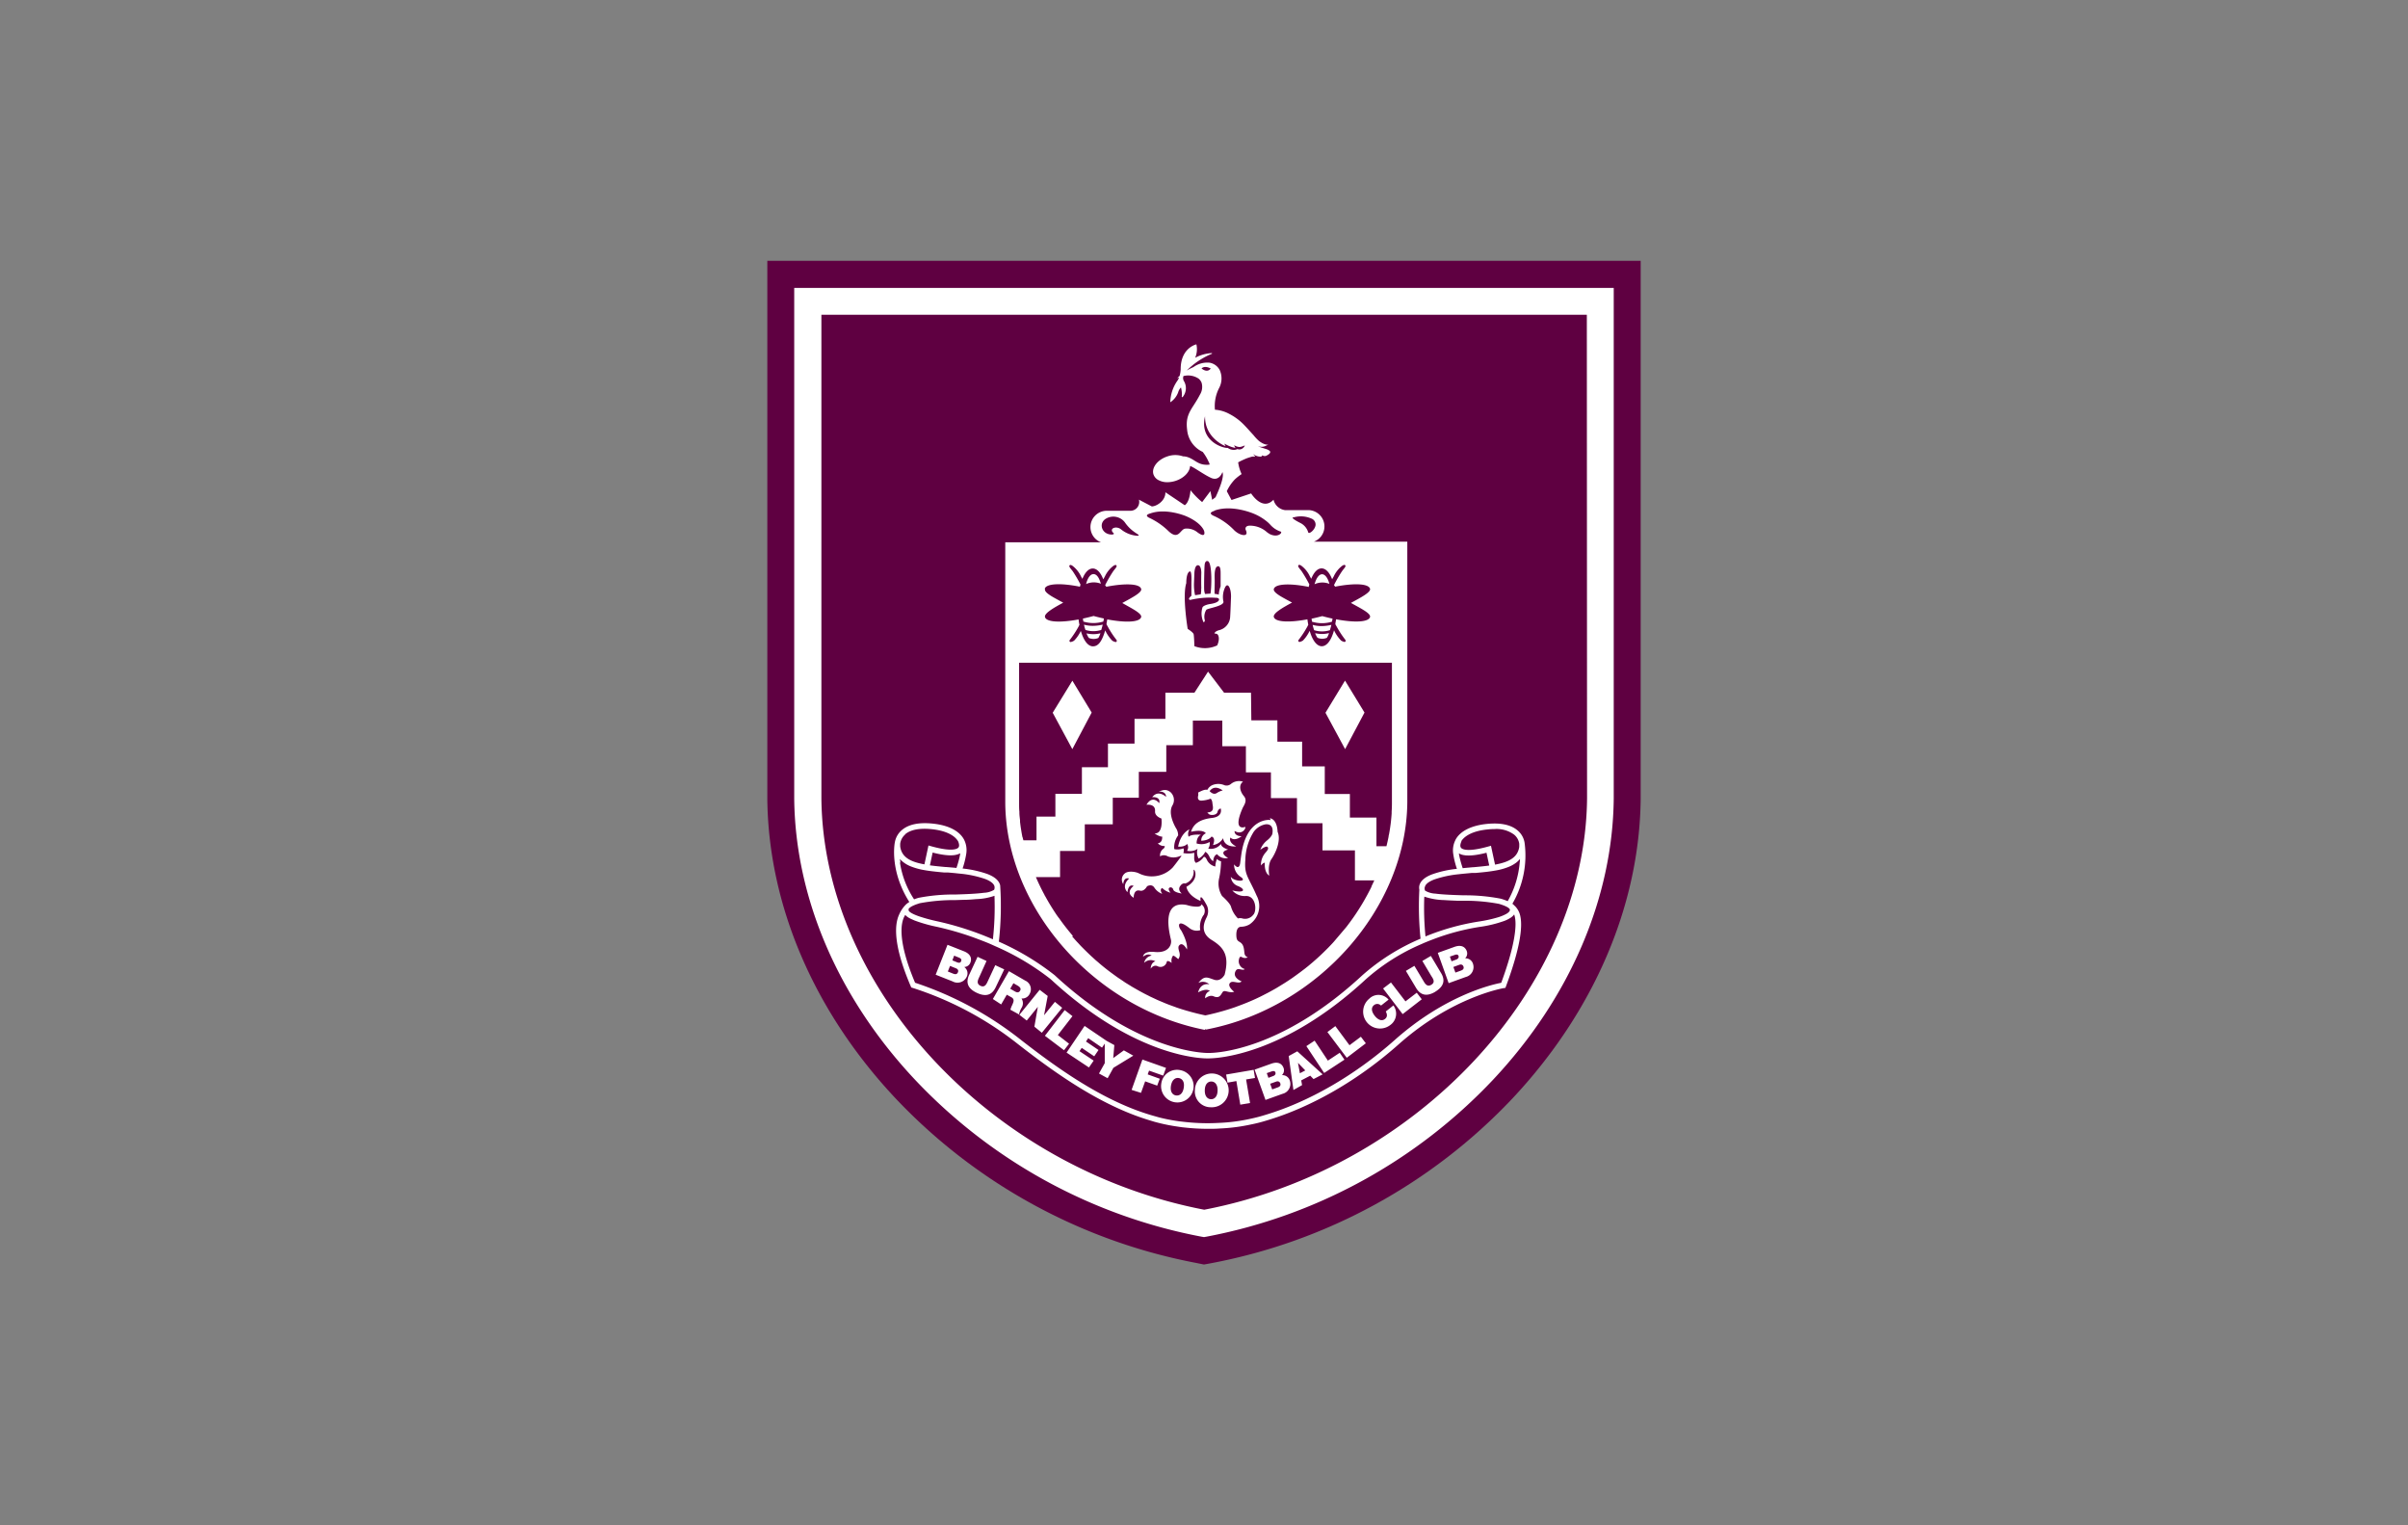 <?xml version="1.0" encoding="UTF-8"?>
<svg xmlns="http://www.w3.org/2000/svg" id="图层_1" data-name="图层 1" viewBox="0 0 510.24 323.15">
  <rect x="0" y="0" width="510.24" height="323.15" fill="#808080" stroke="none"/>
  <defs>
    <style>.cls-1{fill:#5f0041;}.cls-2{fill:#fff;}</style>
  </defs>
  <title>Burnley Football Club</title>
  <path id="part1" class="cls-1" d="M253.55,267.58a117.93,117.93,0,0,1-63.84-34.94c-17.25-18.37-26.88-40.88-27.12-63.38v-114H347.65v114c-.24,22.52-9.87,45-27.13,63.41a117.94,117.94,0,0,1-63.83,34.94l-1.57.29Z"></path>
  <path class="cls-2" d="M233.79,131.68a7.17,7.17,0,0,1-4.23,0c-.05-.27-.1-.63-.1-.63.73-.16,1.49-.34,2.26-.55.75.2,1.48.38,2.19.53,0,0-.07.4-.12.64m-.52-8-.09-.29c-.41-1.28-.94-1.75-1.47-1.75s-1.07.47-1.48,1.75c0,.12-.08.24-.11.36a4,4,0,0,1,3.15-.07m-3.58,8.67a7.2,7.2,0,0,0,1.83.25,9.39,9.39,0,0,0,2.14-.26c-.07.33-.22.83-.31,1.13a5.59,5.59,0,0,1-3.34,0,5.71,5.71,0,0,1-.32-1.14m49,1.83a6.43,6.43,0,0,0,1.46.16,5.57,5.57,0,0,0,1.46-.19,4,4,0,0,1-.44,1,2.54,2.54,0,0,1-2,0,4.08,4.08,0,0,1-.49-.93m-48.43,0a6.43,6.43,0,0,0,1.46.16,5.57,5.57,0,0,0,1.46-.19,4,4,0,0,1-.44,1,2.54,2.54,0,0,1-2,0,4.08,4.08,0,0,1-.49-.93m52-2.52a7.17,7.17,0,0,1-4.23,0c-.05-.27-.1-.63-.1-.63.73-.16,1.49-.34,2.27-.55.74.2,1.47.38,2.18.53,0,0-.07.4-.12.64m-4.1.69a7.2,7.2,0,0,0,1.83.25,9.39,9.39,0,0,0,2.14-.26c-.07.33-.22.83-.31,1.13a5.59,5.59,0,0,1-3.34,0,7.56,7.56,0,0,1-.32-1.14M168.29,61V169.2c.22,21.06,9.31,42.21,25.58,59.53A112.14,112.14,0,0,0,254.59,262l.53.09.52-.09a112.17,112.17,0,0,0,60.73-33.25c16.27-17.32,25.35-38.47,25.57-59.56V61Zm168,108.16c-.42,40.29-36,78.46-81.12,87.13-45.12-8.67-80.7-46.84-81.12-87.1V66.68H336.24ZM204.35,204.86a1.41,1.41,0,0,0,1.27-.93c.26-.65.28-1.74-1.38-2.4l-3.47-1.37-2.51,6.34,3.59,1.42a2.15,2.15,0,0,0,3-1,1.65,1.65,0,0,0-.47-2m-1.4,1.06c-.19.48-.59.46-1,.3l-1.14-.46.47-1.18,1.22.49c.46.18.6.47.45.85m.69-2.37c-.16.41-.46.42-.87.26l-1-.41.38-1,1,.41c.4.16.62.38.49.7M207.5,207c-.3.63-.66,1.42.26,1.85s1.27-.37,1.56-1l1.57-3.37,1.9.89L211,209.12c-.8,1.72-2.11,2.11-4,1.23s-2.43-2.14-1.63-3.85l1.77-3.79,1.9.88Zm4.64,5.8,1.19-2.06,1,.55c.71.42.42,1,.15,1.63a4.94,4.94,0,0,0-.38,1l1.82,1a4.44,4.44,0,0,1,.53-1.38,1.84,1.84,0,0,0,0-2,1.76,1.76,0,0,0,1.74-1,2,2,0,0,0-.95-2.79l-3.45-2-3.41,5.9Zm2.6-4.5.85.49c.69.4.77.73.56,1.1-.31.53-.8.33-1.14.13l-.95-.55ZM216,215l4.3-5.3L222,211l-.77,4.09h0l2.3-2.84,1.54,1.26-4.31,5.29-1.58-1.29.73-4.2v0l-2.35,2.9Zm5.41,4.44L225.6,214l1.65,1.28-3.1,4,2.38,1.84-1.07,1.38ZM226,223l3.82-5.65,4.66,3.16v0l1.64.9-.23,2.75,2.25-1.63,2,1.12-4.22,2.58-1.22,2.2-1.83-1,1.22-2.19v-4.14l-.58.85-2.92-2-.48.7,2.66,1.8-.91,1.34L229.21,222l-.47.7,3,2-1,1.45Zm13.78,7.9,2.29-6.43,5,1.77-.59,1.64-3-1.06-.29.8,2.56.92L245.2,230l-2.55-.91-.88,2.44Zm6.29-1.34a3.45,3.45,0,1,0,4.08-2.83,3.36,3.36,0,0,0-4.08,2.83m2.06.41c.29-1.49,1.16-1.68,1.69-1.57s1.26.6,1,2.1-1.16,1.67-1.69,1.57-1.26-.61-1-2.1m8.45,4.61a3.58,3.58,0,1,0-3.39-3.64,3.35,3.35,0,0,0,3.39,3.64m.1-5.45c.53,0,1.35.38,1.32,1.9s-.86,1.86-1.39,1.85-1.35-.38-1.32-1.9.86-1.86,1.39-1.85m3.42.24-.29-1.72,5.83-1,.29,1.73-1.89.31.84,5-2.07.34-.83-5Zm11.68,2.36a2.16,2.16,0,0,0,1.54-2.75,1.65,1.65,0,0,0-1.69-1.2,1.42,1.42,0,0,0,.34-1.55c-.24-.65-.94-1.48-2.62-.87l-3.51,1.25,2.31,6.42Zm-.5-2.23c.17.49-.14.74-.55.88l-1.16.42-.43-1.2,1.24-.44c.46-.17.76,0,.9.34M269.42,227c.4-.14.72-.12.83.2s-.07.63-.48.77l-1,.38-.35-1Zm6.48,2.89-.18-1,1.91-1,.7.72,1.93-1-5.37-4.88-1.82,1,1,7.2Zm-.84-4.69,1.52,1.58-1.14.6-.4-2.17Zm5.52,2.12-3.77-5.69,1.75-1.16,2.81,4.23,2.51-1.66,1,1.46Zm4.79-3.22-4.1-5.45,1.68-1.26,3,4.05,2.41-1.8,1.05,1.39Zm9.21-6.93a3.57,3.57,0,0,1-4.44-5.59,2.78,2.78,0,0,1,4.09.2l-1.6,1.26a1.09,1.09,0,0,0-1.48-.1c-.77.61-.42,1.55.15,2.27s1.41,1.27,2.18.66c.55-.44.46-1,.16-1.58l1.61-1.28a2.94,2.94,0,0,1-.67,4.16m2.63-2.32-4.14-5.43,1.67-1.27,3.07,4,2.39-1.83,1.06,1.39Zm6.94-4.75c-1.78,1.06-3.13.81-4.1-.81l-2.15-3.6,1.8-1.07,1.91,3.19c.35.6.8,1.35,1.68.82s.4-1.25,0-1.85l-1.9-3.19,1.8-1.07,2.14,3.59c1,1.62.56,2.92-1.22,4m6.48-3.13a2.16,2.16,0,0,0,1.54-2.75,1.64,1.64,0,0,0-1.68-1.2,1.43,1.43,0,0,0,.34-1.55c-.24-.65-.94-1.48-2.62-.87l-3.51,1.26,2.3,6.42Zm-.5-2.23c.18.49-.13.74-.55.89l-1.15.41-.43-1.19,1.23-.45c.47-.17.77,0,.9.34m-1.87-2.43c.4-.15.71-.13.83.19s-.07.63-.48.78l-1,.37-.35-1Zm12.68-10.45a3.54,3.54,0,0,0-.39-.38l-.06,0a20.25,20.25,0,0,0,2.6-12.94h0a4.28,4.28,0,0,0-1.44-2.58c-1.42-1.24-3.64-1.72-6.61-1.41-3.26.34-5.57,1.52-6.54,3.27v0a1.72,1.72,0,0,0-.09.19,4.81,4.81,0,0,0-.45,2.81,18,18,0,0,0,.79,3.24,22.51,22.51,0,0,0-5.21,1.15c-1.58.59-2.51,1.4-2.75,2.4a2.12,2.12,0,0,0,0,.86h0a68.21,68.21,0,0,0,.25,10.39,44.89,44.89,0,0,0-12.37,7.79c-17.22,15.94-30.92,16.42-32.5,16.42h-.17c-.13,0-14.48.19-32.5-16.49a55.08,55.08,0,0,0-11.81-7.09,66.82,66.82,0,0,0,.28-11.94c-.24-1-1.17-1.82-2.75-2.41a23.16,23.16,0,0,0-5.21-1.15,18.91,18.91,0,0,0,.79-3.24,4.92,4.92,0,0,0-.45-2.81,1.65,1.65,0,0,0-.1-.19h0c-1-1.76-3.28-2.93-6.55-3.27-3-.31-5.18.16-6.61,1.41a4.35,4.35,0,0,0-1.44,2.57h0c-.06.28-1.12,6,3.07,12.62l-.22.14-.2.15a3.08,3.08,0,0,0-.49.45,6.77,6.77,0,0,0-1.28,2c-.9,2-1.33,6.2,2.49,15.12l.11.26.28.08a70.68,70.68,0,0,1,22.33,11.91c8.12,6.33,17.78,13.17,28.14,16.22l.82.25a39.2,39.2,0,0,0,4.33.93l1,.15H250l.57.08.51.05a44,44,0,0,0,4.89.27c.84,0,1.68,0,2.52-.07a38.64,38.64,0,0,0,6.58-.85,31.9,31.9,0,0,0,3.24-.82c9.52-2.81,19.5-8.55,28.09-16.19,11.33-10.06,22.14-11.86,22.24-11.88l.35-.05.12-.33c3.08-8.3,3.49-12.55,3.06-14.73a4.18,4.18,0,0,0-1.22-2.33m-11.32-13.68c.83-1.31,2.78-2.21,5.53-2.49a13.57,13.57,0,0,1,1.52-.09,6.28,6.28,0,0,1,4.16,1.19,3.08,3.08,0,0,1,1.08,1.93l0,.5a.77.77,0,0,0,0,.15c-.33,2.26-2.16,3.22-5.13,3.77l-.86-4-.61.17c-4.52,1.26-5.53.52-5.74.26-.37-.47.1-1.37.11-1.38Zm-.18,2.74c1.11.46,2.94.37,5.53-.3l.58,2.71c-1,.14-2.13.25-3.36.36h-.14l-.75.07-.9.08-.47.05c-.06-.19-.13-.38-.19-.59-.13-.41-.26-.86-.37-1.31a10.75,10.75,0,0,1-.25-1.23,3.13,3.13,0,0,0,.32.15m-7.52,6.93c.14-.58.84-1.12,2-1.56a22.9,22.9,0,0,1,5.2-1.11l.61-.07,2.1-.2h.1l.22,0,.49,0,.77-.07c1.23-.11,2.44-.25,3.57-.46a13.13,13.13,0,0,0,2.7-.76,7,7,0,0,0,1.57-.88,4.66,4.66,0,0,0,.81-.79c0,.22,0,.45-.05.69a19.83,19.83,0,0,1-2.55,8.25,11.07,11.07,0,0,0-1.49-.53,39.87,39.87,0,0,0-7.85-.71c-2.14-.07-4.36-.14-6-.36a4.67,4.67,0,0,1-2.16-.63,1.15,1.15,0,0,1-.07-.74m-.09,2.21v-.2a14,14,0,0,0,4.22.73c.84.06,1.77.1,2.78.14l1.25,0a38.85,38.85,0,0,1,7.56.66,11.4,11.4,0,0,1,1.19.41c.21.09.39.18.54.26.62.35.59.58.59.58,0,.29-.27.65-1,1a9.23,9.23,0,0,1-1.52.6,29.6,29.6,0,0,1-4.18.91,50.44,50.44,0,0,0-11.19,3.14,63.05,63.05,0,0,1-.26-8.28m-98.31-9.36a12.21,12.21,0,0,1-.25,1.23c-.11.45-.24.9-.37,1.32-.07.2-.13.4-.19.58l-.47-.05-.91-.08-.74-.06-.15,0c-1.22-.11-2.34-.22-3.36-.36l.58-2.71c2.6.67,4.42.77,5.53.3a1.66,1.66,0,0,0,.33-.15m-11.71-4c1.15-1,3.11-1.37,5.68-1.1,2.75.29,4.7,1.18,5.53,2.5h0c.11.19.43,1,.11,1.38-.21.26-1.22,1-5.75-.26l-.6-.17-.86,4c-3-.54-4.81-1.51-5.13-3.77,0-.06,0-.11,0-.16a3.91,3.91,0,0,1,0-.49,3.11,3.11,0,0,1,1.08-1.93m-1.05,6c0-.28-.07-.54-.1-.79a5.06,5.06,0,0,0,.72.67,6.47,6.47,0,0,0,1.61.91,14.2,14.2,0,0,0,2.67.75c1.13.21,2.34.34,3.57.46l.76.07.49,0,.23,0,.09,0h0c.7.06,1.4.12,2.1.2l.61.06a22.93,22.93,0,0,1,5.19,1.11c1.17.44,1.87,1,2,1.57a1.18,1.18,0,0,1-.07.73,4.46,4.46,0,0,1-2.16.63c-1.61.22-3.83.3-6,.37a39.14,39.14,0,0,0-7.85.7c-.35.1-.66.21-.95.32a19.36,19.36,0,0,1-3-7.83m1.84,10.1v-.26a2.48,2.48,0,0,1,.67-.52,5.76,5.76,0,0,1,.55-.26,4.73,4.73,0,0,1,.58-.22c.18-.06.37-.13.59-.19a39.61,39.61,0,0,1,7.55-.66l1.83-.06c1,0,1.83-.09,2.62-.15a12.81,12.81,0,0,0,3.81-.7V190a62.15,62.15,0,0,1-.34,9,64.7,64.7,0,0,0-11.71-3.8c-1.24-.27-2.22-.53-3-.77l-.77-.24c-2.38-.8-2.38-1.31-2.38-1.34m125.5,15.38c-2,.38-11.91,2.7-22.49,12.1-8.47,7.52-18.29,13.18-27.66,15.94-.51.16-1.59.48-3.14.8a37.27,37.27,0,0,1-6.39.82,43.42,43.42,0,0,1-7.22-.19l-.53-.06-.52-.06h-.06l-1-.15c-1.14-.18-2.27-.41-3.38-.69h0l-.81-.23c-10.48-2.86-20.31-9.82-28.55-16.24A73.11,73.11,0,0,0,193.9,208.2c-3.8-9-3-12.73-2.23-14.12a2.55,2.55,0,0,1,.14-.24,3.76,3.76,0,0,0,.95.7q.44.22,1.05.48a31.7,31.7,0,0,0,4.69,1.33,65,65,0,0,1,7.5,2.15c.92.33,1.8.67,2.65,1s1.49.62,2.19.94a53.59,53.59,0,0,1,11.78,7c18.38,17,32.73,16.81,33.31,16.79h.14c1.64,0,15.77-.5,33.33-16.75a43.34,43.34,0,0,1,11.71-7.43l.56-.25c.64-.27,1.31-.54,2-.8a48.75,48.75,0,0,1,9.81-2.62,26.34,26.34,0,0,0,5.37-1.31,7.34,7.34,0,0,0,1.05-.52,3,3,0,0,0,.94-.81,2.22,2.22,0,0,1,.12.39c.43,1.67.23,5.69-2.85,14.06M255,193.89a4.38,4.38,0,0,0-.67,3.17,2.46,2.46,0,0,1-2.24-.39c-2.69-2.16-2.49-.36-1.86.36.11.13,1.55,2.71,1.27,4.12,0,0-.93-1.83-1.69-.79-.3.41.13,1.35.13,1.56a1.49,1.49,0,0,1-.28,1.28s-1-.93-1.13-.69a1.84,1.84,0,0,0-.25,1.5s-.94-.73-1.05-.23a1.36,1.36,0,0,1-1.89.95s-.79-.51-1.52.49c0,0,0-1.28,1-1.56a2,2,0,0,0-2.38.33,1.92,1.92,0,0,1,1.58-1.54s-.66-.64-1.81.23c0,0,0-1.26,2.45-1,3.06.3,3.67-1.65,3.46-2.57-.34-1.51-2.13-8.43,3.35-7.38a7,7,0,0,0,2.41.35s.8-.11.67-.52a1.76,1.76,0,0,1,.47,2.35m-3.5-15.15a1.29,1.29,0,0,1,0,1.48,2.77,2.77,0,0,0,2.24-.41,2.61,2.61,0,0,0,.23,2.06,3.19,3.19,0,0,0,1.39-1.42s.45.12.88,1a2.24,2.24,0,0,0,.81,1s0-1.2.83-1.5a2.28,2.28,0,0,0,2.33.8s-2.28-1.2,0-1.78c0,0-1.57-.47-1.5-1.21a2.72,2.72,0,0,1-2.72,1,1.85,1.85,0,0,0,.3-1.4,3.51,3.51,0,0,1-2.76.31s-.06-1.39.92-1.84c0,0-2-.19-2.61.43a1.77,1.77,0,0,1,.19-1.58s-1.84.68-2.41,3.67c0,0,1.36.13,1.93-.61m-12.34,7.4s-1.72,1.42-.32,2.86c0,0,.11-1.85,1.31-1.33,0,0-1.92,1.35,0,2.51,0,0-.07-1.85,1.33-1.51.92.23,1.5-.92,1.5-.92s1-.62,1.57.31a3.31,3.31,0,0,0,1.65,1.29s-.69-.92,0-1.24a3.85,3.85,0,0,0,1.76,1s-.86-1,0-1.14a.61.61,0,0,1,.58.48c.16.58,1.63.81,1.79.82,0,0-.9-.69-.36-1.52l.05-.07c.52-.75,1.05-.52,1.05-.52a2.59,2.59,0,0,0,1.75-2.94.63.63,0,0,1,.28.23c.26.58.43,2.15-1.77,3.4,0,0,.14,1.79,3,3,0,0-.41-2.3,1.35,1a2.92,2.92,0,0,1-.07,2.47c-.66,1.28-1.32,3.33,1.05,4.79s3.88,3.08,2.76,7.37c0,0-.77,1.53-2.19,1.07s-2.09-1-3.37.67a2.06,2.06,0,0,1,2.33.3s-1.79-.51-2.4,1.71c0,0,1.68-1,2.51-.3a1.47,1.47,0,0,0-1,1.55s.94-.79,1.77-.43c1.26.55,1.52-.3,1.93-.89s1.22.28,2.45-.06c0,0-1.74-1.32-.74-2,.58-.38,1.75.41,2.31-.21,0,0-2.19-.83-1.18-2.33.44-.65,1.42.18,1.85-.28a1.72,1.72,0,0,1-1.26-1.91c.17-.91.45-.71.73-.57a1.35,1.35,0,0,0,1.18,0,1,1,0,0,1-.71-.83c-.11-.7-.06-1.77-.86-2.32-.52-.35-.86-.37-.87-1.64,0-1.45.62-1.67,1-1.69a3.68,3.68,0,0,0,1.8-.5,4.69,4.69,0,0,0,1.5-6.1c-1.78-4.08-2.64-4.33-2.39-7.57a11.58,11.58,0,0,1,1.76-5.92,4,4,0,0,1,2.41-1.59s1.88-.42,1.58,1.82c0,0,.05.59-1.12,1.55a4.54,4.54,0,0,0-1.46,2s1.21-.89,1.51-.62.11.66-.37,1.19a3.91,3.91,0,0,0-1,2.76s.44-.59.82-.59c0,0-.23,2,.94,2.75,0,0-.42-2.27.47-3.53.62-.87,2.16-3.76,1.29-5.77,0,0,0-2.6-1.65-2.88,0,0,.3.46.12.39s-5.08-.48-6.17,7.41c-.06.43-.2,1.49-.2,1.49s-.09,2-1.32.5a3.12,3.12,0,0,0,1.43,2.67c1.58,1.1-1.5,1-2.12-.06a2.28,2.28,0,0,0,1.58,2c1.59.68,1.39,1.55-1.26.91a3.45,3.45,0,0,0,2.92,1.17c2.15,0,2.3,3.25,1.51,4a2.19,2.19,0,0,1-2.31.76,1.59,1.59,0,0,0-.93,0,5.87,5.87,0,0,1-1.44-2.4c-.17-.84-1.92-2.35-1.92-2.35a5,5,0,0,1-.64-3.69,18,18,0,0,0,.42-3.68,1.39,1.39,0,0,1-.85-.5,4.25,4.25,0,0,0-.36,1.62,2.61,2.61,0,0,1-1.72-1.28c-.43-1-.75-.73-.75-.73a3.16,3.16,0,0,1-1.62,1.23s-.41-.16-.39-1.16a5.47,5.47,0,0,0,0-.62.68.68,0,0,0,0-.35,5.54,5.54,0,0,1-2.3.06s.23-.66,0-1a3.28,3.28,0,0,1-1.92.16,4.16,4.16,0,0,1,.82-2.9,2.79,2.79,0,0,0-.48-1.58c-.57-1-1.6-3.26-.74-4.76a2.24,2.24,0,0,0-.44-2.86c-.77-.54-1.28-.55-2.43-.09,0,0,1.53-.15,1.53,1.13,0,0-1.63-1.63-2.94.06,0,0,1.85-.2,1.49,1.27,0,0-1.38-1.87-2.7.34,0,0,1.93-.29,1.82,1.37-.08,1.1,1.35,1.54,1.35,1.54s.44,3.22-1.46,3.17c0,0,1.08.73,1.62.66,0,0,.15,1.3-.93,1.42a1.78,1.78,0,0,0,1.46.57s.1.36-.39.67a1.75,1.75,0,0,0-.59,1.52,1.57,1.57,0,0,1,1.62,0,3.32,3.32,0,0,0,2.46,0,.92.92,0,0,1,.48-.1l-.52.7h0c-.37.5-.88,1.18-1.37,1.78a6.16,6.16,0,0,1-7.25,1.18c-.9-.39-2.37-.47-2.94.11a1.67,1.67,0,0,0-.27,2.23s0-1.43,1.11-1.24m16.31-9.61s-.48-.82-3.06-.25c.52-1.81,2.07-2.66,4.47-2.94s1.81-2,1.81-2a.94.94,0,0,0-.68.76c-.19.68-1.41.75-1.79.45s-.35-.36-.35-.36c1.6-.09,1.13-1.27,1.06-2s-.38-.92-.38-.92a6.44,6.44,0,0,1-1.81.4c-1.08.1-.89-.8-.82-1.06s-.07-.69.1-.71,1.16-.69,1.84-.5a2.19,2.19,0,0,1,1.28-1.09,3.31,3.31,0,0,1,2.36.11,1.43,1.43,0,0,0,1.33-.25,2.71,2.71,0,0,1,2.59-.5c-1,.71-.61,2.12.19,3.06s0,1.94-.27,2.51c-2.26,5.16.55,4,.55,4,.2.27-.65,1.82-2.24.87-.09.33.15,1.09,1.46,1.11,0,0-1.44,1.23-2.39.26l0,.1c-.36,1.09,1.27,1.8,1.27,1.8-2.52.17-2.77-1.49-2.79-1.75h0a2.93,2.93,0,0,1-1.88,1.41l-.27.05h0l0,0c.08-.18.65-1.52-.31-1.8,0,0-.46.82-2.17.89a1.62,1.62,0,0,1,1-1.59m2.37-8.57a3.84,3.84,0,0,1,1.18-.5c-1.29-.9-2.2-.65-2.78.15h0c.61.62,1.09.7,1.61.35m-26.6-17-4.09-6.75L223.06,151l4.16,7.71Zm57.81,0L285,144.19,280.86,151l4.16,7.71ZM255.3,218.19c-23.49-4.64-42.07-25.74-42.29-48V114.89h20.28a3.45,3.45,0,0,1-2.23-3.22h0a3.46,3.46,0,0,1,3.46-3.46h4.88a1.87,1.87,0,0,0,1.93-2.35l2.73,1.43c.95,0,2.93-1.16,2.88-3l4.1,2.75c.3-.18,1-.86,1.23-3.17a16.4,16.4,0,0,0,2.46,2.5l1.75-2.32.37,1.84.72-.55c.75-1.61,1.91-4.39,1.45-5.32,0,0-.63,2-2.37,1.24-1.55-.69-3.71-2.32-4.47-2.53-.07,1.26-1.31,2.58-3.1,3.15a5.83,5.83,0,0,1-1.72.28,3.94,3.94,0,0,1-1.82-.41,2.15,2.15,0,0,1-1.13-1.25c-.45-1.43.9-3.15,3-3.82a5,5,0,0,1,3.26,0,3.29,3.29,0,0,1,1.09.2c1.53.55,2.18,1.75,4.36,1.57,0,0,.39.12,0-.57a10.16,10.16,0,0,0-1.27-2.14A5.72,5.72,0,0,1,251.54,91c-.31-2.49.43-3.65,1.46-5.25.39-.61.83-1.3,1.26-2.14a3.1,3.1,0,0,0,.34-2.55,2.14,2.14,0,0,0-.62-.84,4,4,0,0,0-3.21-.55,1.24,1.24,0,0,0,.06,1,2.93,2.93,0,0,1-.23,3.44s-.11.09-.17,0-.05-.06,0-.14a6.22,6.22,0,0,0-.19-1.89,2.43,2.43,0,0,0-.6,1.06,4.28,4.28,0,0,1-1.54,2l-.12.09v-.15a8.31,8.31,0,0,1,1.42-4.3,3.36,3.36,0,0,0,.44-.81,3.79,3.79,0,0,0-.42.18,7.23,7.23,0,0,1,.53-.51,6,6,0,0,0,.23-1.44c0-4.45,3.23-5.22,3.26-5.23h.08V73a4.67,4.67,0,0,1-.27,2.8,8.35,8.35,0,0,1,3.56-1l0,.14a16.22,16.22,0,0,0-5.35,3.57,11.14,11.14,0,0,1,1.43-.74,5,5,0,0,1,3.41-.93,3,3,0,0,1,2.16,1.58,4.32,4.32,0,0,1-.15,3.81,8.32,8.32,0,0,0-.87,4.58l.1,0a7.43,7.43,0,0,1,2.94.88,11.93,11.93,0,0,1,2.8,2c.83.81,1.56,1.67,2.34,2.51a9.65,9.65,0,0,0,1.16,1.23c1.32,1,2,.75,2,.75l-.61.29a1.9,1.9,0,0,1-.56.17,1.82,1.82,0,0,1-.57,0c-.18,0-.8-.23-.23,0,.21.09.42.16.64.23l.81.26a2.14,2.14,0,0,1,.79.41.36.36,0,0,1,.1.25.44.44,0,0,1-.1.24,1.36,1.36,0,0,1-.34.3c-.12.08-.25.15-.38.22a.87.87,0,0,1-.47.06c-.11,0-.35-.11-.45-.14.06.29-.3.28-.54.26a2.7,2.7,0,0,1-.8-.21l-.54-.29.47.51h-.19a1.88,1.88,0,0,0-.5,0c-.29.08-.68.2-1.09.34a17.6,17.6,0,0,0-1.86.87,8.67,8.67,0,0,0,.73,2.49,11,11,0,0,0-1.44,1.13,9.4,9.4,0,0,0-1.7,2.49l1,1.87,4.16-1.39s2.37,3.82,4.74,1.33a2.92,2.92,0,0,0,2.41,2.2h4.92a3.46,3.46,0,0,1,3.46,3.46h0a3.44,3.44,0,0,1-2.22,3.22h19.78v55.25c-.22,22.31-18.79,43.41-42.29,48.05l-.29.06-.3-.06M274,109.62c-.56.14,1.48,1.15,1.48,1.15a3.24,3.24,0,0,1,1.72,2c.12.51,1.45-.49,1.56-1.54a1.35,1.35,0,0,0-.91-1.38,5.53,5.53,0,0,0-3.69-.25l-.16,0m3.37,14.75c-4-.81-7.13-.69-7.45.42-.16.56.86,1.26,2.22,2,.51.29,1.07.58,1.64.89,0,0,0,0,0,0-2.06,1.11-4.08,2.28-3.86,3.06.31,1.08,3.24,1.22,7.12.49h0c0,.23.17,1.14.18,1.15a3.43,3.43,0,0,0-.17.33,20.46,20.46,0,0,1-1.83,2.81c-.19.21-.1.36-.06.4a.22.22,0,0,0,.2.1,2,2,0,0,0,.73-.3,7.53,7.53,0,0,0,1.39-2,0,0,0,0,1,.05,0c.58,2,1.5,3.21,2.55,3.21.9,0,1.73-.89,2.32-2.52.1-.27.19-.56.27-.86a8,8,0,0,0,1.49,2.17,2,2,0,0,0,.73.3.22.22,0,0,0,.2-.1s.13-.19-.06-.4a20.46,20.46,0,0,1-1.83-2.81l-.24-.42s0-.19,0-.2l.15-.87a0,0,0,0,1,0,0c3.91.75,6.87.61,7.19-.47.22-.78-2-1.85-4.05-3,0,0,0,0,0,0,2.06-1.12,4.27-2.25,4.05-3-.32-1.1-3.38-1.22-7.39-.44l-.25-.33a28.1,28.1,0,0,1,1.74-3l.21-.27c.42-.52.59-.74.43-.93s-.41,0-.57.06a5.9,5.9,0,0,0-1.85,2.28l-.35.62c-.58-1.49-1.37-2.3-2.23-2.3s-1.62.78-2.2,2.2c-.12-.21-.21-.39-.29-.52a5.9,5.9,0,0,0-1.85-2.28c-.17-.1-.42-.24-.57-.06s0,.41.42.93l.22.27a29.58,29.58,0,0,1,1.67,2.85l-.12.47M254.6,78.07c1.34,1.05,1.94,0,1.94,0-1.4-.73-1.94,0-1.94,0m.74,10.12c-1.25,5.1,3.62,6.79,4.81,6.7a2.32,2.32,0,0,0,.56.3,2.22,2.22,0,0,0,.92.11,2,2,0,0,0,.58-.16,1.15,1.15,0,0,0,.41.08,1.19,1.19,0,0,0,.72-.26,1.6,1.6,0,0,0,.26-.26,1.62,1.62,0,0,0,.17-.32,2.53,2.53,0,0,0-.33.12l-.29.1a1.76,1.76,0,0,1-.53.1,2.27,2.27,0,0,1-1.1-.38,1.09,1.09,0,0,0,.29.55l-.17,0a6.21,6.21,0,0,1-.74-.2,8.49,8.49,0,0,1-1.45-.68,1.52,1.52,0,0,0,.27.54c-.09,0-4.43-1.69-4.38-6.31h0m2,20c-.52.19-1.29.46-.31,1a13.81,13.81,0,0,1,4.38,3c1.14,1.25,3.41,1.77,2.53,0,0,0-.34-1,1.28-.84a5.4,5.4,0,0,1,3.21,1.34,4.59,4.59,0,0,0,.67.45h0c1.78.85,2.79-.44,2.23-.56a5,5,0,0,1-2.08-1.35c-.15-.17-.33-.35-.54-.55h0a11,11,0,0,0-3.07-1.89s-4.59-2-8.31-.64m.66,26.2a1.45,1.45,0,0,0-.66-.17c.1-.46.9-.68.9-.68a3.07,3.07,0,0,0,2.44-3c.05-.62.16-3.7.16-3.7.14-2.08-.64-3.58-1.23-2.41a4.7,4.7,0,0,0-.35,3.09h0c0,.91-3.21,1.33-3.63,1.67a2.79,2.79,0,0,0-.37,2.05c.18.51-.23.6-.23.6a4.33,4.33,0,0,1-.22-3.15c.21-.46,1.44-.69,1.44-.69,2.14-.27,2.06-.95,2.06-.95s.11-.24-.43-.39l-.22,0a18.2,18.2,0,0,0-5.45.45s-.72-.07.25-.88h0c0-.07,0-2.84,0-2.84s.12-2.44-.32-2.32c-.79.21-.77,2.45-.76,2.47h0c-.87,2.69.27,9.56.29,9.7h0s1.16.73,1.26,1.12.16,2.43.16,2.54h0a6.11,6.11,0,0,0,4.84-.16h0c.62-1.42.25-2.16.07-2.31m-3.44-9.74c-.05-1.57,0-3.37,0-3.37s0-1.54-.69-1.56-.74,1.35-.77,1.48L253,123.6a10.76,10.76,0,0,0,.22,2.48,0,0,0,0,0,0,0c.33,0,.74-.11,1.2-.16,0,0,0,0,0,0a4.18,4.18,0,0,0,.1-1.23m2.86-2.1c.05,1.12-.08,3,0,3.22h0a3.94,3.94,0,0,1,.87.17h0a6,6,0,0,1,.39-1.76h0s0-1.88,0-2.59,0-1.68-.51-1.66c-.74,0-.79,1.5-.75,2.62m-1.5-5.49h0m-.12,1.76c-.12,0-.42.09-.5.78s-.15,4.67-.1,5.36a3,3,0,0,0,.18.83h0c.38,0,.77-.06,1.14-.06h0c.23-.83.46-6.73-.6-6.91h-.15m-12-10.09c-.47.16-1.17.4-.28.9a14.76,14.76,0,0,1,4,2.71c2.35,2.34,2.6-.37,3.76-.39a3.58,3.58,0,0,1,2.59.84c1.88,1.33,1.34-.35,1.34-.35s-.49-1.7-3.86-3.14c0,0-4.15-1.76-7.52-.57m-9.48,1.15c-1.56,1-.82,3.33,1.32,3.33.3,0,.52-.15.39-.27-1.18-1,.56-1.72,1.64-.76a6.12,6.12,0,0,0,3.4,1.29c1-.16-1.06-.46-2.69-2.86a3.07,3.07,0,0,0-4.06-.73m-12.85,14.87c-.16.56.86,1.26,2.22,2,.51.29,1.07.58,1.64.89,0,0,0,0,0,0-2.06,1.11-4.08,2.28-3.86,3.06.31,1.08,3.24,1.22,7.12.49h0c0,.23.17,1.14.18,1.15a3.43,3.43,0,0,0-.17.33,21.51,21.51,0,0,1-1.83,2.81c-.19.21-.1.36-.06.4a.22.22,0,0,0,.19.1,1.94,1.94,0,0,0,.74-.3,7.53,7.53,0,0,0,1.39-2,0,0,0,0,1,.05,0c.58,2,1.5,3.21,2.55,3.21s1.73-.89,2.32-2.52c.1-.27.19-.56.27-.86a8,8,0,0,0,1.49,2.17,1.92,1.92,0,0,0,.73.3.23.23,0,0,0,.2-.1s.12-.19-.06-.4a19.5,19.5,0,0,1-1.83-2.81l-.24-.42s0-.19,0-.2l.15-.87a0,0,0,0,1,0,0c3.91.75,6.87.61,7.18-.47.23-.78-2-1.85-4-3,0,0,0,0,0,0,2.05-1.12,4.27-2.25,4-3-.31-1.1-3.37-1.22-7.38-.44l-.25-.33a28.1,28.1,0,0,1,1.74-3l.21-.27c.42-.52.59-.74.43-.93s-.41,0-.57.06a6,6,0,0,0-1.86,2.28l-.34.62c-.58-1.49-1.37-2.3-2.23-2.3s-1.62.78-2.2,2.2c-.12-.21-.21-.39-.29-.52a6,6,0,0,0-1.85-2.28c-.17-.1-.42-.24-.57-.06s0,.41.42.93l.22.27a29.58,29.58,0,0,1,1.67,2.85l-.12.47c-4-.81-7.13-.69-7.45.42m-4.67,52.66c0,.21.09.43.14.64h2.78V173h4v-4.82h5.62v-5.64h5.52v-5h5.63v-5.25h6.54v-5.53h6.15l2.89-4.47,3.4,4.47h5.7l.07,5.85h5.52v4.51h5.24v5.24h4.8v5.85h5.32v5h5.63v6.06h2.12c.17-.67.32-1.34.45-2,0-.2.07-.39.11-.59.07-.4.14-.8.2-1.2s.1-.69.14-1,.05-.42.07-.62c.05-.51.1-1,.13-1.53,0-.13,0-.26,0-.4q.06-.86.06-1.71V140.41h-79v29.73c0,.61,0,1.22.06,1.84a.66.66,0,0,1,0,.14c0,.56.08,1.11.14,1.66,0,.12,0,.23,0,.35.06.49.12,1,.2,1.47l.09.57c.07.42.15.85.24,1.28m10.48,20.9.76.86c.13.14.26.29.4.43s.51.56.77.83l.19.19q.78.79,1.59,1.56c.18.17.36.35.55.51l.73.67.64.54c.23.21.47.41.7.6.41.34.83.67,1.25,1l.65.49.82.6.67.48.93.62.57.39c.48.31,1,.61,1.45.9l.57.33,1.06.6.61.33q.6.33,1.23.63l.4.21,1.63.76.52.22,1.24.52.56.22,1.54.56.21.08c.59.2,1.18.39,1.77.56.17.06.34.1.52.15.45.13.9.26,1.35.37l.54.14c.61.15,1.22.29,1.84.42q.91-.19,1.83-.42l.52-.13,1.39-.38.47-.14c.59-.17,1.18-.36,1.76-.56l.35-.12,1.4-.52.56-.22c.44-.17.87-.35,1.31-.54l.42-.18c.55-.24,1.08-.49,1.62-.75l.53-.27,1.11-.57.61-.33c.4-.22.8-.44,1.19-.67l.61-.37,1.23-.76.66-.43.85-.57.67-.48,1-.73,1-.76.68-.54.75-.63c.2-.16.39-.33.58-.5.91-.79,1.79-1.62,2.63-2.47l.4-.4.8-.84.27-.3,2.55-3,.21-.26c.85-1.11,1.67-2.25,2.42-3.43h0c.26-.39.5-.79.74-1.18l.08-.13c.72-1.2,1.38-2.42,2-3.67l0-.09c.21-.42.41-.84.6-1.27H287.1v-6.35h-6.87V174.4h-5.41v-5.32H269.3v-5.45H264v-5.54h-5v-5.43h-6.24v5.22h-5.63v5.64h-5.82V169h-5.52v5.64h-5.93v5.64h-5.24v5.54h-5.12c.55,1.29,1.17,2.57,1.85,3.82,0,.09.09.17.14.26.66,1.21,1.38,2.39,2.14,3.54l.09.14c.24.35.48.7.73,1l.23.33c.76,1.05,1.56,2.08,2.41,3.08l.29.35M281.7,123.7a4,4,0,0,0-3.15.07c0-.12.07-.24.11-.36.41-1.28,1-1.75,1.48-1.75s1.06.47,1.47,1.75l.09.29"></path>
</svg>
